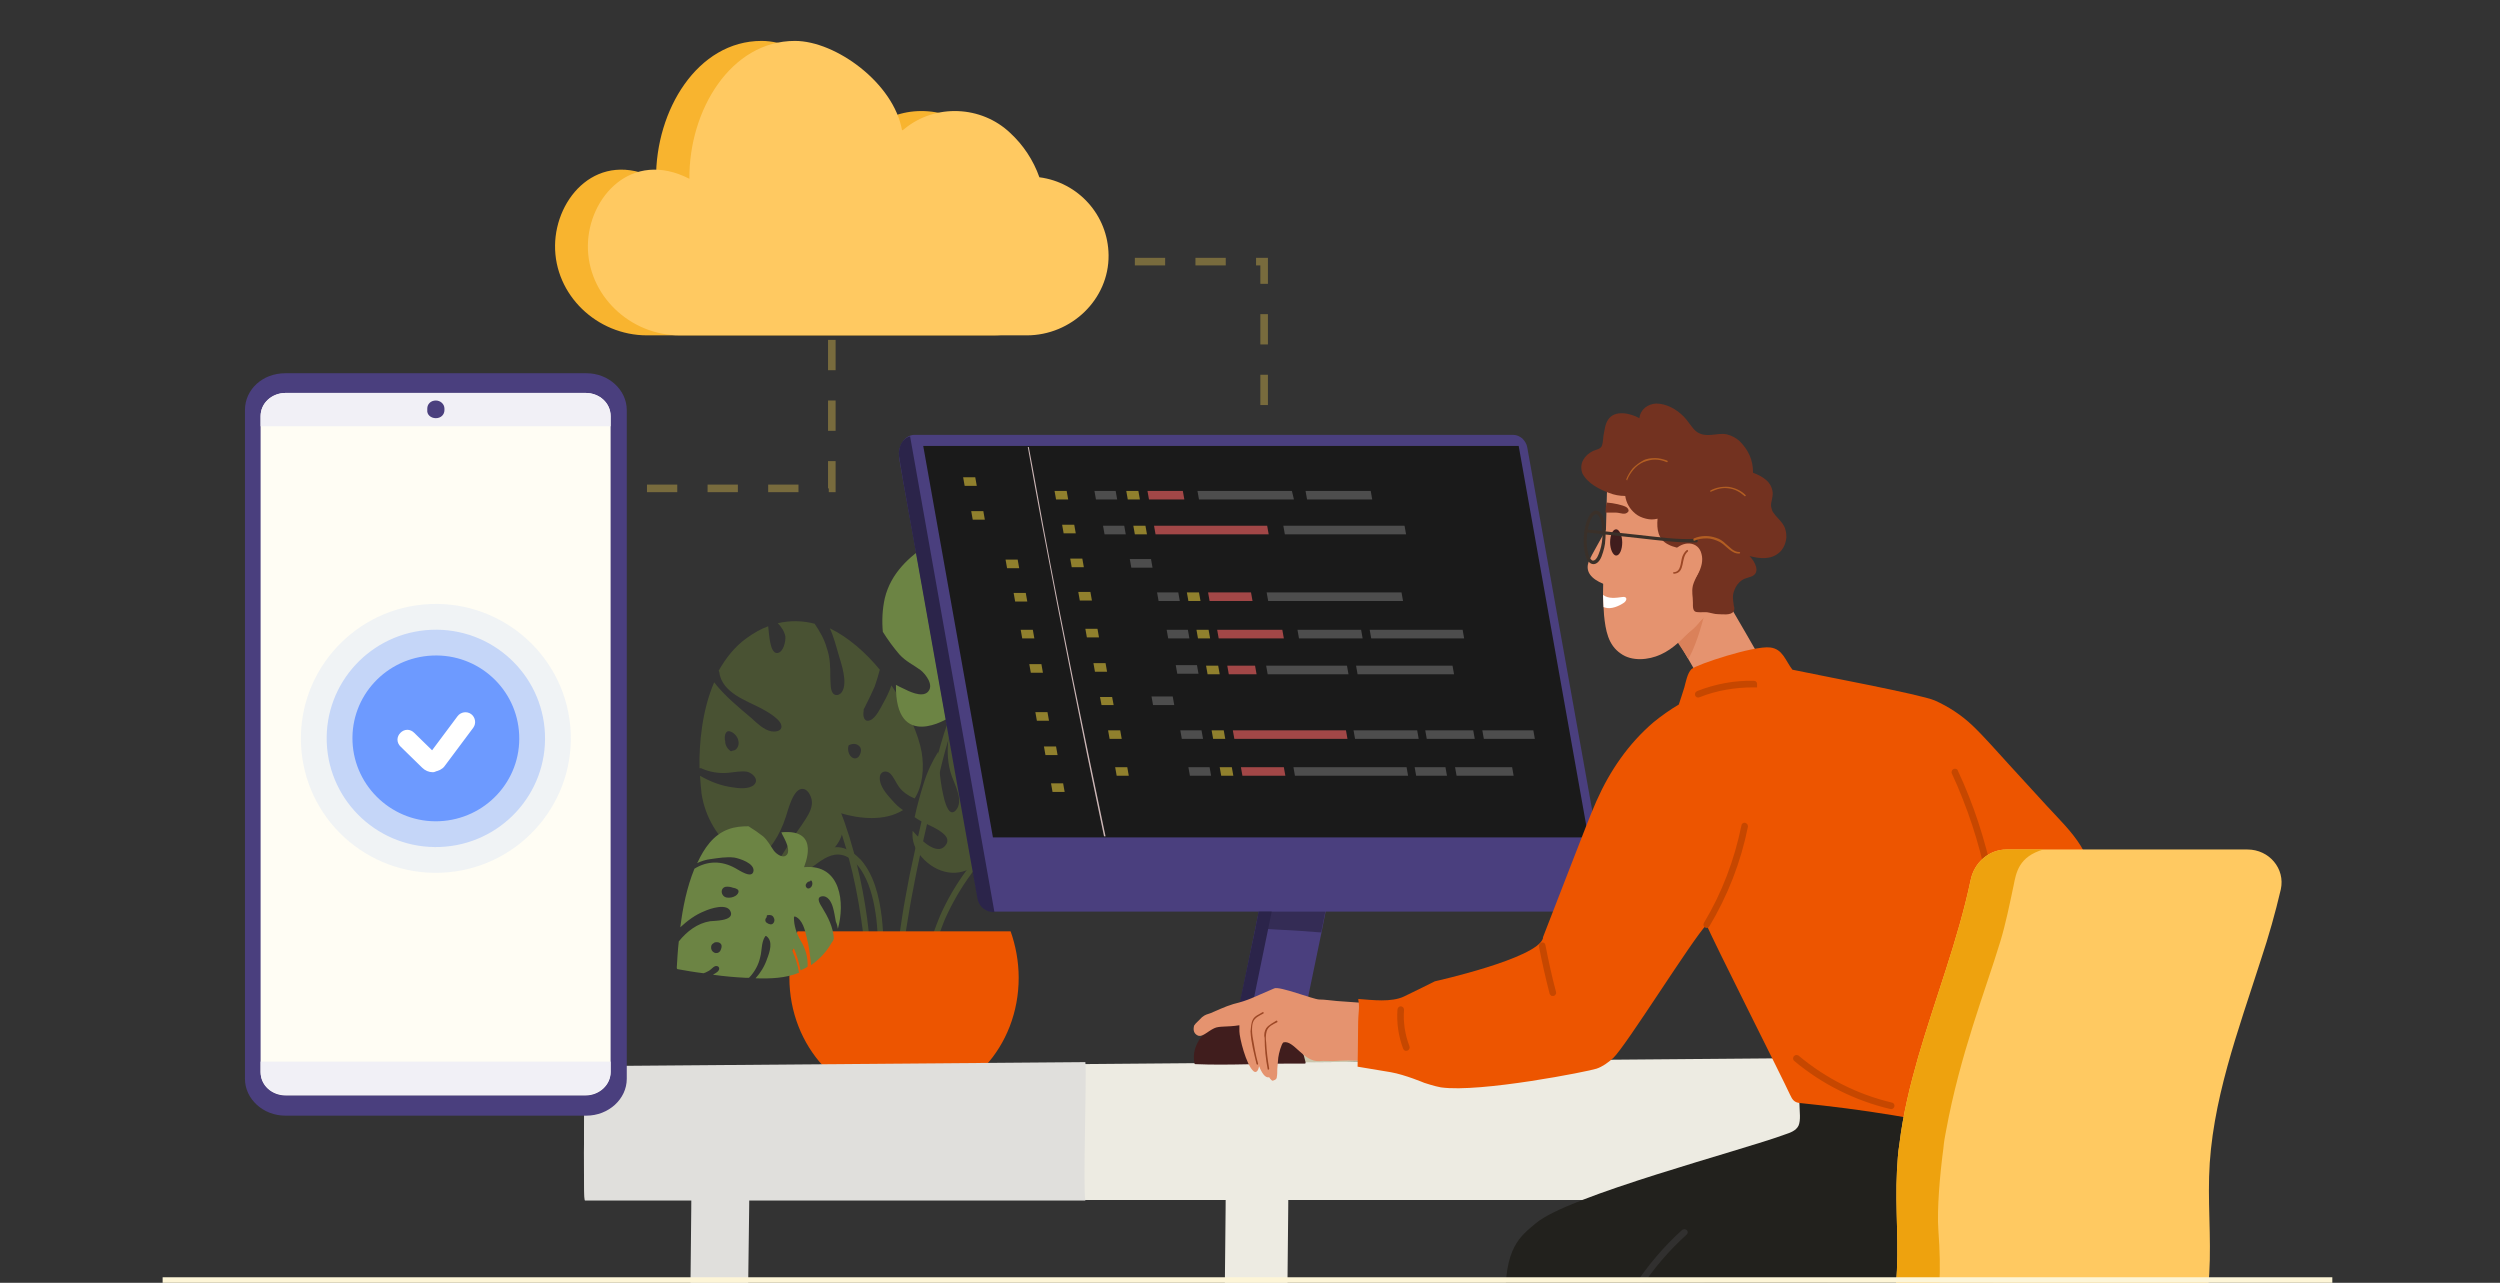 <?xml version="1.0" encoding="utf-8"?>
<!-- Generator: Adobe Illustrator 24.3.0, SVG Export Plug-In . SVG Version: 6.00 Build 0)  -->
<svg version="1.1" id="Layer_1" xmlns="http://www.w3.org/2000/svg" xmlns:xlink="http://www.w3.org/1999/xlink" x="0px" y="0px"
	 width="495px" height="254px" viewBox="0 0 495 254" style="enable-background:new 0 0 495 254;" xml:space="preserve">
<rect x="0" y="0" width="495" height="254" fill="#333333" stroke="none"/>
<style type="text/css">
	.st0{clip-path:url(#SVGID_2_);}
	.st1{fill:none;stroke:#786B3D;stroke-width:1.5;stroke-dasharray:6,6;}
	.st2{fill:#F8B42F;}
	.st3{fill:#E18930;}
	.st4{fill:#FFC961;}
	.st5{fill:#495233;}
	.st6{fill:#6C8444;}
	.st7{fill:#ED5500;}
	.st8{fill:#4A3F7E;}
	.st9{fill:#342C55;}
	.st10{fill:#1A1A1A;}
	.st11{fill:#CBC6AC;}
	.st12{fill:#2B244A;}
	.st13{fill:#4D4D4D;}
	.st14{fill:#90802D;}
	.st15{fill:#A24747;}
	.st16{fill:#CCB6B6;}
	.st17{fill:#E0DFDC;}
	.st18{fill:#EDEBE2;}
	.st19{fill:#401D1D;}
	.st20{fill:#161513;}
	.st21{fill:#22211D;}
	.st22{fill:#E5936F;}
	.st23{fill:#DA815A;}
	.st24{fill:#3A3029;}
	.st25{fill:#733220;}
	.st26{fill:#FFFFFF;}
	.st27{fill:#9C4725;}
	.st28{fill:#9C7968;stroke:#C64700;}
	.st29{fill:#7D443B;stroke:#31302F;}
	.st30{fill:#B35E22;}
	.st31{fill:#EEA20E;}
	.st32{fill:#FFFDF4;}
	.st33{fill:#F1F0F6;}
	.st34{fill:#6D9AFF;fill-opacity:0.1;}
	.st35{fill:#6D9AFF;fill-opacity:0.33;}
	.st36{fill:#6D9AFF;}
	.st37{fill:#005EB8;stroke:#FFFFFF;stroke-width:2;stroke-linejoin:round;}
	.st38{fill:#FDF5D7;}
</style>
<g>
	<g>
		<defs>
			<rect id="SVGID_1_" x="0.5" y="0" width="494.5" height="254"/>
		</defs>
		<clipPath id="SVGID_2_">
			<use xlink:href="#SVGID_1_"  style="overflow:visible;"/>
		</clipPath>
		<g class="st0">
			<path class="st1" d="M200.7,51.8h49.6v44.8 M164.7,67.3v29.4h-61.1"/>
			<path class="st2" d="M129.9,35.4c-0.1-13.6,8.2-27.3,20.9-27.3c8.1,0,19.6,8.4,21.2,17.7c0.1,0,0.3-0.1,0.5-0.3
				c6.1-5,15.2-4.6,20.9,0.8c2.6,2.4,4.6,5.4,5.8,8.8c7.7,1,13.6,7.5,13.7,15.4c0.1,8.8-7.4,15.9-16.2,15.9h-68.6
				c-9.9,0-18.3-8-18.2-17.8C110,39.1,118.4,29.5,129.9,35.4z"/>
			<path class="st3" d="M172.6,19h-5.7l-0.5,8.5h8.9L172.6,19z"/>
			<path class="st4" d="M136.5,35.4c-0.1-13.6,8.2-27.3,20.9-27.3c8.1,0,19.6,8.4,21.2,17.7c0.1,0,0.3-0.1,0.5-0.3
				c6.1-5,15.2-4.6,20.9,0.8c2.6,2.4,4.6,5.4,5.8,8.8c7.7,1,13.6,7.5,13.7,15.4c0.1,8.8-7.4,15.9-16.2,15.9h-68.7
				c-9.9,0-18.3-8-18.2-17.8C116.5,39.1,125,29.5,136.5,35.4z"/>
			<path class="st5" d="M170.1,149.7c-0.4,0.6-1.1,0.6-1.6,0.1s-0.7-1.4-0.5-2.1c0-0.1,0.1-0.2,0.2-0.2l0,0c0.6-0.3,1.4-0.3,1.9,0.2
				C170.7,148.2,170.5,149.1,170.1,149.7L170.1,149.7z M145.3,148.6c-0.1,0-0.1,0-0.2,0c-0.1,0.1-0.3,0.2-0.5,0.1
				c-0.1-0.1-0.1-0.1-0.2-0.2c-0.4-0.3-0.7-0.9-0.8-1.4c0-0.1,0-0.2,0-0.3c-0.1-0.3-0.1-0.6-0.1-0.8c0-0.6,0.3-1.4,1-1.2
				c0.8,0.2,1.6,1.1,1.7,1.9C146.4,147.5,146,148.4,145.3,148.6z M178.8,160.4c-0.8-0.5-1.6-1.3-2.2-2c-1-1.1-2.5-2.8-2.4-4.4
				c0-1.3,1.3-1.6,2.1-0.8c0.7,0.7,1.1,1.8,1.7,2.6c0.7,1,1.9,1.8,3.1,2.3c1.6-2.5,1.9-6,1.4-9.1c-0.6-3.5-2.8-8.6-6-13.3
				c-0.4,1.2-1,2.4-1.5,3.3c-0.6,1.1-1.6,3.2-2.7,3.6c-1.2,0.5-1.5-0.8-1.3-1.8c0-0.1,0-0.1,0-0.2l0,0c0-0.1,0-0.2,0.1-0.3
				c0-0.1,0.1-0.1,0.1-0.2c0.7-1.4,1.4-2.8,2-4.2c0.4-1.1,0.7-2.2,1-3.3c-2.8-3.4-6.2-6.4-9.9-8.2c0.8,1.7,1.3,3.7,1.8,5.4
				s1.8,5.4,0.6,7.2c-0.3,0.5-1,0.8-1.5,0.5c-0.9-0.5-0.7-2.4-0.8-3.3c0-2.1,0-3.9-0.7-5.9c-0.5-1.8-1.4-3.3-2.4-4.8
				c-2.3-0.6-4.8-0.7-7.3-0.1c0.7,0.7,1.3,1.6,1.5,2.6c0.1,1-0.4,3.2-1.6,3.3c-1.5,0.1-1.6-3.8-1.8-5.3c-1.4,0.5-2.8,1.3-4.2,2.3
				c-2.4,1.7-4.2,4-5.6,6.5c0,0,0,0.1,0.1,0.2c0.5,4.2,5.4,5.7,8.4,7.3c0.9,0.5,4.3,2.3,3.9,3.8c-0.2,0.8-1.5,0.8-2,0.7
				c-1.5-0.3-2.8-1.6-3.9-2.6c-2.6-2.2-5.3-4.4-7.4-7.1c-2.4,5.6-3,12.2-2.9,17c0.1,0,0.2,0,0.3,0c1.7,0.8,3.7,1.1,5.5,0.9
				c1.2-0.1,2.4-0.4,3.6-0.2c1,0.2,2.5,1.5,1.4,2.6c-1,0.9-3.1,0.7-4.2,0.5c-2.3-0.3-4.4-1.1-6.5-2.3c0.1,1.4,0.2,2.6,0.3,3.5
				c0.7,4.7,3.3,9,6.9,11.6c1.2,0.9,2.5,1.6,3.9,2.1c2.7-2.5,4.7-5.3,5.9-9.1c0.5-1.5,1.5-5.7,3.4-5.5c0.9,0.1,1.5,1.2,1.7,2.1
				c0.3,1.4-0.5,2.8-1.2,3.9c-1,1.6-2.2,3.1-3.2,4.8c-1,1.6-2,3.2-3.1,4.7c2.5,0.4,5.1,0.2,7.5-0.7c3.8-1.3,7.8-5.6,5.7-10
				C170.1,162.1,175.1,162.7,178.8,160.4z"/>
			<path class="st6" d="M202.8,130.4c-0.4,0.5-1.1,0.5-1.6,0.3c-0.7-0.3-1-1.1-0.9-1.9c0-0.3,0.3-0.4,0.5-0.3
				c0.4-0.6,1.1-0.7,1.6-0.2C203,128.8,203.3,129.7,202.8,130.4L202.8,130.4z M194.4,117.4c-0.1,0.8-0.5,2-1.2,2.4
				c-0.9,0.5-1.3-0.7-1.4-1.5c0-0.1,0-0.1,0-0.2c-0.4-0.8-0.6-1.7-0.5-2.5c0.1-1.2,1.3-1.6,2.2-1
				C194.4,115.2,194.5,116.4,194.4,117.4L194.4,117.4z M193.1,143.7c-0.5,0.4-1.1,0.5-1.5,0.1c-0.2-0.2-0.1-0.4,0.1-0.5
				c0-0.5,0.2-0.9,0.4-1.3c0.4-0.5,1.1-0.4,1.4,0.2C193.8,142.7,193.5,143.3,193.1,143.7L193.1,143.7z M206.9,110.8
				c0-0.1,0.1-0.2,0.1-0.2c0.1-0.6,0.5-1,1.1-1.1c1.5-0.3,2.5,1.7,1.3,2.8c-0.5,0.4-1.2,0.7-1.8,0.5
				C206.9,112.4,206.8,111.6,206.9,110.8L206.9,110.8z M211.1,136c2.1,0.8,4.2,1.4,6.4,1.7c1.2-4.6,1-9.5,0.6-14.2
				c-1.5,1.7-3.2,3.2-5.3,4.3c-1.8,0.9-4.8,2.4-6.3,0.4c-0.1-0.1-0.1-0.4,0-0.5c1.7-1.5,3.9-1.4,5.9-2.1s4.1-2.1,5.5-4
				c0-0.4-0.1-0.8-0.1-1.2c-0.4-3.5-1-7-1.6-10.4c0,0.1-0.1,0.1-0.1,0.2c-0.3,0.6-0.8,1.9-1.5,2s-0.9-0.8-0.8-1.3
				c0.2-0.9,1-1.6,1.3-2.4c0.2-0.5,0.4-1,0.5-1.5c-0.5-2.8-1.1-5.5-1.7-8.2c0-0.2-0.2-0.3-0.4-0.2c-2.5,0.4-5,0.8-7.5,1.2
				c-2.7,2.9-4.7,6.4-5,10.7c-0.1,1.2,0.6,7.6-2.1,6.8c-2.8-0.8-1.5-6.6-0.9-8.5c0.9-3,2.3-5.7,4-8.2c-5.7,1.2-11.3,3-16.4,6
				c-1.9,4.4-1.7,9,0.8,13.3c0.5,0.9,3.7,5.3,1.2,5.8c-2.1,0.4-3.8-4.2-4.2-5.9c-0.5-2.6-0.2-5.2-0.1-7.8c0.1-1.6,0.3-3,0.8-4.4
				c-0.1,0-0.1,0.1-0.2,0.1c-3.9,2.5-7.5,5.8-8.7,10.7c-0.5,2.2-0.6,4.5-0.4,6.7c1,1.6,2.1,3.1,3.3,4.5c1.3,1.4,2.7,2,4.2,3.1
				c1,0.8,2.8,3.1,1.3,4.4c-1.2,1-3.6-0.2-4.8-0.8c-0.5-0.2-1-0.5-1.4-0.7c-0.2,13.4,10.5,6.5,10.5,6.5
				c-0.1,12.3,11.4,12.4,18.4,9.5c-0.7-0.1-1.4-0.3-2.1-0.4c-1.4-0.3-2.8-0.3-4.2-0.6c-1.5-0.3-3.6-1.4-3.3-3.5
				c0.3-1.8,2.4-0.4,3.2,0.1c2.7,1.7,6,3.2,9.1,3c0.3-0.2,0.7-0.5,1-0.7c2.4-1.9,4.5-4.4,5.9-7.2c-2.7-0.1-5.4-0.3-8.1-0.8
				c-1.9-0.4-5-0.9-6-3.2c-0.1-0.3,0-0.5,0.3-0.5c2.3-0.2,4.6,0.5,6.6,1.7c2.5,1.4,5,2,7.7,1.7c0.3-0.7,0.6-1.4,0.8-2.2v-0.1
				c-2.2-0.3-4.3-0.9-6.4-1.7C210.6,136.5,210.7,135.8,211.1,136"/>
			<path class="st5" d="M201.6,169.1c-0.4,0.8-1.4,1.1-1.9,0.4c-0.4-0.5-0.4-1.3-0.2-1.9c-0.1-0.1-0.2-0.4,0-0.5
				C200.6,166,202.4,167.6,201.6,169.1L201.6,169.1z M202.9,152.6c-0.4-0.8-0.1-1.8,0.5-2.3c0.1-0.1,0.1-0.1,0.2-0.1
				c0.6-0.4,1.3-0.4,1.6,0.4c0.4,0.8,0.1,1.9-0.6,2.5C204,153.5,203.2,153.3,202.9,152.6L202.9,152.6z M194.5,161.4
				c-0.7,0-1-0.9-1.1-1.6c-0.1-0.6,0-1.3,0.3-1.9c0-0.1,0-0.1,0-0.2c0.1-0.5,0.4-1,0.8-1.1c0.3-0.1,0.7,0.1,0.9,0.3
				c0.5,0.6,0.7,1.6,0.6,2.5C195.9,160.2,195.3,161.4,194.5,161.4L194.5,161.4z M221.3,159.6c-0.8-0.1-1.5-0.1-2.3-0.2
				c-1.5-0.1-3.7,0.1-4.9-1c-0.1-0.1-0.2-0.4,0-0.6c2.4-2.2,5,0.2,7.5,0.3c0.3-2.1,0.3-4.4,0.1-6.2c-0.1-1.6-0.4-3.1-0.9-4.5
				c-1.4,2.1-2.6,4.3-4.5,5.9c-0.7,0.6-2.6,2.6-3.6,1.8c-1.1-0.9,0.8-2.2,1.4-2.6c2.3-1.7,4.6-3.4,6.4-5.8c-0.9-2-2.3-3.7-4.2-4.7
				c-1.4-0.7-2.9-1.2-4.4-1.6c0.3,2.6,0,6.4-2.2,7.1c-1.5,0.5-2.5-1.5-2.6-3.1c-0.1-1.8,0.9-3.4,2.2-4.5c-2.3-0.3-4.7-0.3-7-0.1
				c-0.4,0-0.8,0.1-1.2,0.1v0.1c-1.1,2.3-2.4,5-2.6,7.7c-0.1,1,0.3,2.3-0.2,3.2c-0.8,1.5-2.2,0.3-2.4-0.9c-0.4-2.2,0.5-4.9,1.2-6.9
				c0.3-0.9,0.6-1.8,0.9-2.7c-2.8,0.6-5.6,1.7-8,3.6c-0.8,0.6-1.5,1.3-2.2,2.1c-0.3,2.6-0.2,5.3,0.7,7.7c0.6,1.7,2.4,4.9,0.7,6.7
				c-1.2,1.2-1.9-1.1-2.2-2.1c-0.8-3.1-1.1-6.4-1.2-9.6c-1.2,1.9-2.2,4-2.9,6.3c-0.7,2.2-1.3,4.4-1.8,6.7c1.5,1.1,3.2,1.6,4.8,2.6
				c0.7,0.5,2.2,1.4,1.5,2.7c-1.5,2.6-4.8-0.4-6.7-2.6c-0.2,2.1,0.5,3.7,1.8,5.2c2.9,3.3,7.4,4.3,10.9,1.4c-0.1,3.8,2.5,6.9,5.9,6.4
				c1.2-0.2,2.2-0.9,3.1-1.8c-0.8,0.1-1.6,0.1-2.4,0.1c-1,0-2.7-0.1-3.2-1.5c-0.4-1.3,0.7-1.3,1.4-1c0.9,0.4,1.5,0.9,2.6,1
				c1.2,0,2.3-0.4,3.5-0.9c1.3-1.7,2.5-3.1,4.3-4.2c0.7-0.4,1.4-0.7,2.1-1c-1.4-0.1-3.5-0.4-4-1.8c-0.8-2.4,2.5-2.5,3.6-2.3
				c1.5,0.3,2.9,0.8,4.4,0.9c1.3,0.1,2.5-0.1,3.8-0.4c0.3-0.2,0.5-0.4,0.7-0.6C220.2,162.9,220.9,161.3,221.3,159.6"/>
			<path class="st5" d="M184.1,187c0.4,0,0.8,0,1.2-0.1c0.4-1.3,0.9-2.6,1.4-3.9c0.1-0.3,0.3-0.7,0.4-1c2.9-6.5,7.1-12.2,12.4-16.7
				c0.6-0.5-0.2-1.4-0.8-0.9c-5.3,4.6-9.7,10.4-12.6,17c-0.1,0.2-0.1,0.3-0.2,0.5C185.2,183.6,184.6,185.3,184.1,187z"/>
			<path class="st5" d="M177.8,187.1c0.4,0,0.8,0,1.2,0c0.2-1.8,0.5-3.6,0.8-5.4c0.5-3.1,1.1-6.2,1.7-9.2c1.3-6.5,2.9-12.9,4.5-19.3
				c1.5-6.3,3.2-12.5,6.7-17.8c0.5-0.7-0.6-1.3-1-0.6c-3.4,5.1-5.1,11-6.6,17c-1.8,7.1-3.5,14.3-5,21.5c-0.5,2.8-1.1,5.6-1.5,8.4
				C178.3,183.5,178.1,185.3,177.8,187.1"/>
			<path class="st5" d="M163.8,157.7c1.5,3.4,2.8,7,3.8,10.5c0.2,0.5,0.3,1,0.4,1.5l0,0c1.1,4,1.9,8.1,2.5,12.2
				c0.2,1.6,0.5,3.2,0.6,4.9c0.4,0,0.8,0,1.2,0.1c-0.2-1.7-0.4-3.3-0.6-5c-0.5-3.7-1.2-7.4-2.1-11c-0.2-0.7-0.3-1.3-0.5-2
				c-1.1-4.1-2.5-8.1-4.2-12C164.5,156.3,163.5,157,163.8,157.7"/>
			<path class="st5" d="M152.9,177.4c3-2.2,6.1-4.4,9.1-6.6c1.7-1.2,3.4-2.1,5.4-1.3c0.2,0.1,0.4,0.2,0.6,0.3
				c0.6,0.3,1.1,0.7,1.5,1.2c0.6,0.6,1.1,1.4,1.5,2.1c1.4,2.5,2.1,5.6,2.5,8.7c0.2,1.7,0.3,3.5,0.4,5.2c0.4,0,0.8,0,1.1,0
				c-0.1-1.7-0.2-3.5-0.4-5.3c-0.5-4.3-1.6-8.5-4.1-11.4c-0.5-0.5-1-1-1.6-1.4c-0.5-0.3-0.9-0.6-1.4-0.8c-1.2-0.5-2.6-0.5-3.9,0.1
				c-1.8,0.8-3.4,2.2-5,3.4c-2.1,1.5-4.3,3.1-6.4,4.6C151.8,176.8,152.3,177.8,152.9,177.4"/>
			<path class="st7" d="M200.1,184.4c1,2.8,1.6,6,1.6,9.2c0,13.7-10.1,24.7-22.7,24.7c-12.5,0-22.7-11.1-22.7-24.7
				c0-3.3,0.6-6.4,1.6-9.2H200.1z"/>
			<path class="st6" d="M153.1,182.8c0.3-0.3,0.3-0.8,0.1-1.1c-0.2-0.5-0.7-0.6-1.2-0.5c-0.2,0-0.2,0.2-0.2,0.4
				c-0.3,0.3-0.4,0.8,0,1.1C152.2,183,152.8,183.2,153.1,182.8L153.1,182.8z M144.8,177.7c0.5-0.1,1.2-0.4,1.4-1s-0.5-0.8-0.9-0.9
				h-0.1c-0.5-0.2-1.1-0.3-1.6-0.2c-0.7,0.2-0.9,1-0.5,1.6C143.5,177.8,144.2,177.8,144.8,177.7L144.8,177.7z M160.7,175.5
				c0.2-0.3,0.2-0.8,0-1.1c-0.1-0.1-0.3-0.1-0.3,0.1c-0.3,0-0.6,0.2-0.7,0.4c-0.3,0.3-0.2,0.8,0.2,1
				C160.2,176,160.5,175.8,160.7,175.5L160.7,175.5z M141.5,186.6c-0.1,0-0.1,0.1-0.1,0.1c-0.3,0.1-0.6,0.4-0.6,0.8
				c-0.1,1,1.1,1.7,1.8,0.8c0.2-0.4,0.4-0.9,0.2-1.3C142.5,186.5,141.9,186.5,141.5,186.6z M156.9,188.3c0.6,1.4,1.1,2.8,1.3,4.3
				c-2.7,1.1-5.7,1.2-8.6,1.1c1-1.1,1.8-2.4,2.3-3.9c0.5-1.3,1.2-3.4-0.1-4.4c-0.1-0.1-0.2-0.1-0.3,0c-0.8,1.2-0.6,2.8-1,4.2
				c-0.3,1.4-1.1,2.9-2.2,4c-0.2,0-0.5,0-0.7,0c-2.1-0.1-4.3-0.3-6.4-0.6l0.1-0.1c0.4-0.2,1.1-0.6,1.1-1.1s-0.5-0.6-0.8-0.5
				c-0.5,0.2-0.9,0.8-1.4,1c-0.3,0.2-0.6,0.3-0.9,0.4c-1.7-0.2-3.4-0.5-5.1-0.8c-0.1,0-0.2-0.1-0.2-0.3c0.1-1.7,0.2-3.5,0.4-5.2
				c1.6-2,3.7-3.6,6.2-4c0.7-0.1,4.7,0,4.1-1.8c-0.6-1.9-4.1-0.7-5.2-0.2c-1.8,0.7-3.4,1.9-4.8,3.2c0.5-4,1.3-7.9,2.8-11.6
				c2.6-1.6,5.4-1.6,8.1-0.1c0.6,0.3,3.4,2.3,3.6,0.5c0.1-1.5-2.7-2.4-3.8-2.6c-1.6-0.2-3.2,0.1-4.7,0.3c-0.9,0.1-1.8,0.4-2.7,0.8
				c0,0,0-0.1,0.1-0.1c1.3-2.8,3.1-5.5,6.1-6.6c1.3-0.5,2.7-0.6,4-0.6c1,0.6,2,1.3,2.9,2c0.9,0.8,1.4,1.8,2.1,2.8
				c0.5,0.7,2,1.8,2.7,0.7c0.5-0.9-0.3-2.5-0.7-3.3c-0.2-0.3-0.3-0.6-0.5-1c8.1-0.8,4.4,6.9,4.5,6.9c7.4-0.7,8.1,7.2,6.7,12.2
				c-0.1-0.5-0.2-1-0.4-1.4c-0.2-1-0.3-1.9-0.6-2.9s-1-2.4-2.3-2.1c-1.1,0.3-0.1,1.7,0.2,2.2c1.1,1.8,2.2,3.9,2.3,6.2
				c-0.1,0.2-0.2,0.5-0.4,0.7c-1,1.8-2.4,3.3-4.1,4.5c-0.2-1.9-0.4-3.7-0.9-5.6c-0.3-1.3-0.8-3.4-2.2-4c-0.2-0.1-0.3,0-0.3,0.2
				c0,1.6,0.5,3.1,1.3,4.5c1,1.6,1.5,3.4,1.4,5.2c-0.4,0.3-0.9,0.5-1.3,0.7h-0.1c-0.3-1.5-0.7-2.9-1.3-4.3
				C157.2,187.9,156.8,188,156.9,188.3"/>
			<path class="st8" d="M243.9,206.7c1.5,0,6-0.1,9.4-0.1c1.7,0,3.1,0,3.8,0c1.5-7.3,3-14.5,4.5-21.7c0.4-2,0.8-4,1.2-6
				c0.5-2.4,1-4.8,1.5-7.2c0.1-0.4,0.2-0.8,0.2-1.2c-1,0-2.1,0-3.1-0.1c-1.1-0.1-8.8-0.2-10-0.5c0,0.2-0.1,0.3-0.1,0.5
				c-0.6,2.9-1.2,5.9-1.8,8.8c-0.3,1.6-0.7,3.3-1,4.9C247,191.5,245.4,199.1,243.9,206.7z"/>
			<path class="st9" d="M249.6,178.9c4.1-0.2,8.3-0.3,12.4-0.3h0.8c-0.4,2-0.8,4-1.2,6h-0.4c-2.5-0.2-5.1-0.4-7.6-0.5
				c-1.7-0.1-3.3-0.2-5-0.3C248.9,182.2,249.3,180.6,249.6,178.9z"/>
			<path class="st8" d="M178,90.3c0,0.1,0,0.1,0,0.2l0.8,4.6l3.5,19.3l11.3,63.2c0.1,0.8,0.5,1.6,1.1,2.1s1.3,0.8,2.1,0.8h118.6
				c0.4,0,0.8-0.1,1.2-0.3c0.4-0.2,0.7-0.5,1-0.8s0.4-0.8,0.6-1.2c0.1-0.4,0.1-0.9,0-1.3l-15.8-88.3c-0.1-0.7-0.5-1.3-1-1.8
				c-0.5-0.4-1.1-0.7-1.8-0.7H181.3c-0.3,0-0.6,0-0.9,0.1c-0.8,0.2-1.4,0.8-1.8,1.5C178.1,88.6,177.9,89.4,178,90.3z"/>
			<path class="st10" d="M182.8,88.3l13.8,77.5h117.9l-13.8-77.5H182.8z"/>
			<path class="st11" d="M243.5,210.8l26.4-0.6v-5l-25.9,0.6L243.5,210.8z"/>
			<path class="st12" d="M244,205.9c0.9,0,1.8-0.1,2.6-0.1l5.2-25.3h-2.6C249.1,181.7,244.7,201.7,244,205.9z"/>
			<path class="st13" d="M220.9,97.2l-4.2,0l0.3,1.7l4.2,0L220.9,97.2z"/>
			<path class="st14" d="M225.4,97.2l-2.4,0l0.3,1.7l2.4,0L225.4,97.2z"/>
			<path class="st15" d="M234.2,97.2l-7,0l0.3,1.7l7,0L234.2,97.2z"/>
			<path class="st13" d="M255.8,97.2l-18.7,0l0.3,1.7l18.8,0L255.8,97.2z"/>
			<path class="st13" d="M271.4,97.2l-12.9,0l0.3,1.7l12.9,0L271.4,97.2z"/>
			<path class="st14" d="M237.4,117.3l-2.4,0l0.3,1.7l2.4,0L237.4,117.3z"/>
			<path class="st15" d="M247.7,117.3l-8.5,0l0.3,1.7l8.5,0L247.7,117.3z"/>
			<path class="st13" d="M277.5,117.3l-26.7,0l0.3,1.7l26.7,0L277.5,117.3z"/>
			<path class="st13" d="M233.3,117.3l-4.2,0l0.3,1.7l4.2,0L233.3,117.3z"/>
			<path class="st14" d="M239.3,124.7l-2.4,0l0.3,1.7l2.4,0L239.3,124.7z"/>
			<path class="st15" d="M253.9,124.7l-12.9,0l0.3,1.7l12.9,0L253.9,124.7z"/>
			<path class="st13" d="M269.5,124.7l-12.6,0l0.3,1.7l12.6,0L269.5,124.7z"/>
			<path class="st13" d="M289.6,124.7l-18.4,0l0.3,1.7l18.4,0L289.6,124.7z"/>
			<path class="st13" d="M235.2,124.7l-4.2,0l0.3,1.7l4.2,0L235.2,124.7z"/>
			<path class="st14" d="M242.3,144.6l-2.4,0l0.3,1.7l2.4,0L242.3,144.6z"/>
			<path class="st15" d="M266.5,144.6l-22.4,0l0.3,1.7l22.4,0L266.5,144.6z"/>
			<path class="st13" d="M280.6,144.6l-12.6,0l0.3,1.7l12.6,0L280.6,144.6z"/>
			<path class="st13" d="M291.7,144.6l-9.5,0l0.3,1.7l9.5,0L291.7,144.6z"/>
			<path class="st13" d="M303.6,144.6l-10.1,0l0.3,1.7l10.1,0L303.6,144.6z"/>
			<path class="st13" d="M237.9,144.6l-4.2,0l0.3,1.7l4.2,0L237.9,144.6z"/>
			<path class="st14" d="M243.9,151.9l-2.4,0l0.3,1.7l2.4,0L243.9,151.9z"/>
			<path class="st15" d="M254.2,151.9l-8.5,0l0.3,1.7l8.5,0L254.2,151.9z"/>
			<path class="st13" d="M278.5,151.9l-22.4,0l0.3,1.7l22.4,0L278.5,151.9z"/>
			<path class="st13" d="M286.2,151.9l-6.1,0l0.3,1.7l6.1,0L286.2,151.9z"/>
			<path class="st13" d="M299.4,151.9l-11.3,0l0.3,1.7l11.3,0L299.4,151.9z"/>
			<path class="st13" d="M239.5,151.9l-4.2,0l0.3,1.7l4.2,0L239.5,151.9z"/>
			<path class="st14" d="M226.8,104.1l-2.4,0l0.3,1.7l2.4,0L226.8,104.1z"/>
			<path class="st15" d="M250.9,104.1l-22.4,0l0.3,1.7l22.4,0L250.9,104.1z"/>
			<path class="st13" d="M278.1,104.1l-24,0l0.3,1.7l24,0L278.1,104.1z"/>
			<path class="st13" d="M222.6,104.1l-4.2,0l0.3,1.7l4.2,0L222.6,104.1z"/>
			<path class="st14" d="M241.2,131.8l-2.4,0l0.3,1.7l2.4,0L241.2,131.8z"/>
			<path class="st15" d="M248.5,131.8l-5.5,0l0.3,1.7l5.5,0L248.5,131.8z"/>
			<path class="st13" d="M287.6,131.8l-19.1,0l0.3,1.7l19.1,0L287.6,131.8z"/>
			<path class="st13" d="M266.7,131.8l-16,0l0.3,1.7l16,0L266.7,131.8z"/>
			<path class="st13" d="M227.9,110.7l-4.2,0l0.3,1.7l4.2,0L227.9,110.7z"/>
			<path class="st13" d="M237,131.7l-4.2,0l0.3,1.7l4.2,0L237,131.7z"/>
			<path class="st13" d="M232.2,137.9l-4.2,0l0.3,1.7l4.2,0L232.2,137.9z"/>
			<path class="st12" d="M178,90.3l0.8,4.8l14.7,82.6c0.1,0.8,0.5,1.6,1.1,2.1s1.3,0.8,2.1,0.8h0.2l-16.7-94.2
				c-0.8,0.2-1.4,0.8-1.8,1.5C178.1,88.6,177.9,89.4,178,90.3L178,90.3z"/>
			<path class="st14" d="M211.2,97.2l0.3,1.7l-2.4,0l-0.3-1.7L211.2,97.2z"/>
			<path class="st14" d="M210.3,103.9l2.4,0l0.3,1.7l-2.4,0L210.3,103.9z"/>
			<path class="st14" d="M211.9,110.6l2.4,0l0.3,1.7l-2.4,0L211.9,110.6z"/>
			<path class="st14" d="M213.5,117.2l2.4,0l0.3,1.7l-2.4,0L213.5,117.2z"/>
			<path class="st14" d="M214.9,124.5l2.4,0l0.3,1.7l-2.4,0L214.9,124.5z"/>
			<path class="st14" d="M216.5,131.3l2.4,0l0.3,1.7l-2.4,0L216.5,131.3z"/>
			<path class="st14" d="M217.8,138l2.4,0l0.3,1.6l-2.4,0L217.8,138z"/>
			<path class="st14" d="M219.4,144.6l2.4,0l0.3,1.7l-2.4,0L219.4,144.6z"/>
			<path class="st14" d="M220.8,151.9l2.4,0l0.3,1.7l-2.4,0L220.8,151.9z"/>
			<path class="st14" d="M193.1,94.5l0.3,1.7l-2.4,0l-0.3-1.7L193.1,94.5z"/>
			<path class="st14" d="M192.3,101.2l2.4,0l0.3,1.7l-2.4,0L192.3,101.2z"/>
			<path class="st14" d="M199.1,110.8l2.4,0l0.3,1.7l-2.4,0L199.1,110.8z"/>
			<path class="st14" d="M200.7,117.4l2.4,0l0.3,1.7l-2.4,0L200.7,117.4z"/>
			<path class="st14" d="M202.1,124.7l2.4,0l0.3,1.7l-2.4,0L202.1,124.7z"/>
			<path class="st14" d="M203.8,131.5l2.4,0l0.3,1.7l-2.4,0L203.8,131.5z"/>
			<path class="st14" d="M205,141l2.4,0l0.3,1.7l-2.4,0L205,141z"/>
			<path class="st14" d="M206.7,147.8l2.4,0l0.3,1.7l-2.4,0L206.7,147.8z"/>
			<path class="st14" d="M208.1,155.1l2.4,0l0.3,1.7l-2.4,0L208.1,155.1z"/>
			<path class="st16" d="M203.5,88.5c3.6,20.2,7.6,40.4,11.7,60.7c1.1,5.5,2.3,11,3.4,16.4l0.3,0c-4.3-20.5-8.5-40.9-12.3-61.3
				c-1-5.3-1.9-10.6-2.9-15.8L203.5,88.5z"/>
			<path class="st17" d="M136.6,212.6l0.1,3.5c0,1.3,0.1,2.7,0.1,4.3c0.4,14.5-0.4,38,0,50.2h11.4c-0.4-12.3,0.5-37,0.1-49
				c0-1-0.1-2-0.1-2.8c0-0.6,0-1.2-0.1-1.8l-0.1-3.6C146,212.9,138.8,213,136.6,212.6z"/>
			<path class="st18" d="M242.4,212.6l0.1,3.5c0,1.3,0.1,2.7,0.1,4.3c0.4,14.5-0.4,38.5,0,50.7H255c-0.4-12.3,0.4-37.5,0-49.5
				c0-1-0.1-2-0.1-2.8c0-0.6,0-1.2-0.1-1.8l-0.1-3.6C252.6,212.9,244.6,213,242.4,212.6z"/>
			<path class="st18" d="M369.5,209.4c0.3,2.7,2.7,25.6,3.2,28.2H115.8c-0.4-2.7,0-26.1,0-26.1L369.5,209.4z"/>
			<path class="st17" d="M214.9,210.3c0.3,2.7-0.5,24.7,0,27.4h-99.1c-0.4-2.7,0-26.6,0-26.6L214.9,210.3z"/>
			<path class="st19" d="M240.7,202.9c1.2-0.7,12,0.2,12.1,0.3c3.1,0.8,5,3.8,5.7,7.1v0.1v0.1c0,0,0,0-0.1,0.1c0,0,0,0-0.1,0
				c-7.4-0.1-15,0.4-21.6,0.1h-0.1c0,0,0-0.1-0.1-0.1C235.8,207.1,238.2,204.3,240.7,202.9z"/>
			<path class="st20" d="M336.5,254.8c0.4-0.9,1.5-1,2.3-1.3c1.2-0.4,2.4-0.8,3.6-1.1c1.8-0.4,3.7-0.8,5.5-0.9
				c0.6-0.1,1.1-0.1,1.7-0.1c2.8-0.2,5.6-0.1,8.4,0.3c1.8,0.3,4.2,1.1,4.1,3.6v0.1c0,0,0,0-0.1,0.1h-0.1c0,0-0.1,0-0.1-0.1
				c0.1,1.1,0.2,2.2,0.4,3.3c0.1,0.8,0.2,1.5,0.3,2.3c0.6,4.4,1.2,8.9,1.9,13.3l-25.5-0.3c-0.2-1.1-0.3-2.1-0.5-3.2
				c-0.4-2.6-0.8-5.2-1.1-7.8c0-0.3-0.1-0.6-0.1-0.8c-0.2-1.4-0.4-2.9-0.6-4.3C336.5,256.9,336.1,255.6,336.5,254.8z"/>
			<path class="st21" d="M298.1,257.9c0.1,4.7,1,11.2,1.8,15.5l5.5,0.1l0,0c1.3,0,2.6,0,3.9,0l0,0l27.5,0.3
				c-0.7-3.1-2.3-7.9-1.7-10.4c0.4,0,0.7,0,1,0c1.3,0,3.4-0.2,6-0.6c4.2-0.6,4.8-1.4,10.1-2.4c3.6-0.6,8.9,2.1,11.9,1.5
				c1.9-0.4,3.6-0.7,5-1c0.9-0.2,1.6-0.3,2.2-0.5c0.7-0.2,1.4-0.3,2-0.4c3.4-0.6,7-0.9,10.4-1.5c0.9-0.2,1.9-0.3,2.8-0.6
				c2.8-0.7,5.5-1.8,7.9-3.8c0.3-0.3,0.7-0.5,1-0.8c3-2.8,2.7-10,3.1-14.3c0.1-2.6,0.2-5.2,0-7.8c-0.1-2.7-0.2-5.4-0.3-8.1l0,0h0.1
				l0.1-0.1v-0.1l-0.1-0.1c-3.4-1.1-6.9-2.2-10.4-3.2l-2.4-0.7c-5.9-1.7-11.8-3.3-17.7-4.8c-2.3-0.6-4.6-1.1-6.9-1.6
				c-1.2-0.3-3.4-1.2-4.4,0.2c-0.5,0.7-0.3,1.7-0.3,2.5c0,1.2,0,2.4,0.1,3.6c0,1.2,0.3,3-0.2,4.1c-0.5,1-1.7,1.4-2.6,1.7
				c-8.6,3.2-42.9,12.1-49.4,17.6C301,244.8,297.8,247,298.1,257.9z"/>
			<path class="st22" d="M237.1,205c0.9,0.5,2-0.8,3.3-1.4c1-0.5,2.5-0.2,5-0.6c0,0.4,0,0.8,0,1.2c0,1.2,1.3,6.6,2.8,7.9
				c0.6,0.5,1-0.3,1.1-1c0.5,1.3,1.2,2.4,2,2.2c0.1,0.1,0.1,0.2,0.2,0.3c0.1,0.1,0.2,0.2,0.3,0.3s0.3,0.1,0.4,0
				c0.1,0,0.3-0.1,0.4-0.2c0.1-0.1,0.2-0.2,0.2-0.4c0.1-0.5,0.1-1,0.1-1.6c0.1-0.8,0.1-1.6,0.2-2.3c0.1-0.8,0.6-2.7,1-3
				c2-0.6,4,3.9,7.1,3.7c0.8-0.1,2.6,0,2.6,0s3.1-0.2,4.4-0.1c1.2,0.1,2.5-0.1,4.2,0c0.1,0,0.9-0.4,0.9-0.5c-0.2-1.7-0.4-9-1-10.6
				c0,0,0,0,0-0.1v-0.1v-0.1c0,0,0,0-0.1,0l0,0h-0.1h-0.6c-0.9,0-1.7-0.1-2.6-0.1c-1.4-0.1-2.8-0.2-4.2-0.3
				c-1.2-0.1-2.4-0.3-3.5-0.3s-7.9-2.7-8.9-2.2c-4.5,1.9-4.9,2.3-8.1,3.1c-1.7,0.5-3.5,1.4-4.5,1.8c-0.6,0.2-1.1,0.3-1.7,0.8
				c-0.3,0.3-0.5,0.5-0.8,0.8c-0.2,0.2-0.3,0.3-0.5,0.5c-0.1,0.2-0.3,0.3-0.3,0.5C236.2,204.1,236.5,204.7,237.1,205z"/>
			<path class="st22" d="M340.2,140.8c3.5-2.3,7.3-4,11.3-5.3c-3.9-6.8-7.8-13.6-11.8-20.4c-3.7,1.8-7.5,3.6-10.7,6.3
				C332.8,127.9,336.5,134.3,340.2,140.8z"/>
			<path class="st23" d="M337.5,121.6c-1.5,3.3-6,5.5-5.5,5.3c0.8,1.3,1.5,2.2,2.3,3.6C335.2,128.8,336.2,126.6,337.5,121.6z"/>
			<path class="st22" d="M314.5,111.4c0.4-1.3,3.6-6.5,4.2-7.9c0,0,0-0.1,0.1-0.1h0.1c0,0,0.1,0,0.1,0.1v0.1c0,0,0,0,0.1,0
				c0,0,0-0.1,0.1-0.1h0.1c0,0,0.1,0,0.1,0.1v0.1c0.2,4-0.4,8-1.1,12v0.1c0,0,0,0-0.1,0c0,0,0,0-0.1,0c0,0,0,0-0.1,0
				C316.3,115.2,313.7,113.9,314.5,111.4z"/>
			<path class="st24" d="M315.5,111.7c0.6,0,1.2-0.5,1.6-1.5c0.9-2.3,1.1-4.8,0.5-7.3c-0.3-1.1-0.8-1.7-1.5-1.8
				c-1.2-0.1-2.3,2.1-2.5,5.1c-0.1,1.2,0,2.5,0.3,3.7C314.2,111,314.8,111.7,315.5,111.7L315.5,111.7z M316,101.8L316,101.8
				c0.4,0,0.7,0.5,1,1.3c0.5,2.2,0.4,4.6-0.5,6.7c-0.3,0.8-0.7,1.2-1.1,1.2c-0.3,0-0.7-0.5-0.9-1.3c-0.3-1.1-0.4-2.3-0.3-3.4l0,0
				C314.4,103.6,315.3,101.8,316,101.8L316,101.8z"/>
			<path class="st22" d="M317.5,120.2c0-0.7-0.1-1.7-0.1-2.4c0-0.2,0-0.4,0-0.5c0-2.6,0.2-5.2,0.4-7.7c0.2-2.1,0.3-13,0.5-14.2v-0.1
				h0.1v-0.1h0.1c5.9,0.2,12.7,2.7,17.7,6.1c1.3,0.8,2.5,1.8,3.6,2.8c1,0.9,2,2,2.4,3.4c0.4,1.6,0.5,3.5,0.4,5.2
				c0,1.5-0.3,3-0.7,4.3c-0.6,1.5-1.5,2.9-2.8,3.8c-1.2,0.9-3.8,3.5-3.8,3.4c-1.9,2.1-4,4.3-6.5,5.4c-2.4,1.1-5.7,1.4-7.9-0.2
				c-2.5-1.7-3-4.6-3.3-7.6C317.6,121.2,317.5,120.7,317.5,120.2z"/>
			<path class="st19" d="M318.8,107.4c0,1.4,0.6,2.6,1.2,2.6c0.7,0,1.2-1.2,1.2-2.6s-0.6-2.6-1.2-2.6
				C319.3,104.8,318.8,106,318.8,107.4z"/>
			<path class="st25" d="M318.1,99.5c1.4,0.1,3.2,0.5,3.9,0.9c0.3,0.2,0.6,0.6,0.4,0.9c-0.6,0.8-1.6,0.2-2.4,0.2c-0.5,0-1,0-1.6,0
				c-0.2,0-0.3,0-0.5,0C318,100.1,317.9,100.7,318.1,99.5z"/>
			<path class="st26" d="M317.4,117.8c1.1,0.8,2.5,0.6,3.9,0.4c0.9-0.1,0.9,0.6,0.3,1.1c-1,0.7-2.6,1.4-3.8,1
				c-0.1,0-0.2-0.1-0.3-0.1C317.5,119.6,317.4,118.6,317.4,117.8z"/>
			<path class="st25" d="M315.4,89.3c0.6-0.3,1.5-0.3,1.8-1.1c0.2-0.6,0.2-1.4,0.3-2c0.2-1,0.3-2.2,0.9-3.1c1.3-2,4.4-1.3,6.2-0.3
				c0.2-1.8,1.7-2.8,3.3-2.9c2,0,4,1.1,5.4,2.5c0.8,0.8,1.4,1.8,2.1,2.6c1,1.1,2.2,1.2,3.5,1.1c1-0.1,2-0.3,3-0.1
				c0.9,0.2,1.8,0.7,2.5,1.3c0.8,0.8,1.5,1.7,2,2.8c0.5,1.1,0.7,2.3,0.7,3.5c1.8,0.7,3.7,1.7,3.9,4c0,0.5-0.1,1.1-0.2,1.5
				s-0.2,0.9-0.1,1.3s0.2,0.9,0.5,1.2c0.7,1,1.7,1.7,2.2,2.9c0.3,0.8,0.4,1.8,0.2,2.6c-0.2,0.9-0.6,1.7-1.3,2.3
				c-1.7,1.5-3.9,1.2-5.9,0.7c1.1,1.1,2.2,3.2,0.5,4c-0.5,0.2-1,0.3-1.5,0.5c-0.7,0.3-1.3,0.9-1.7,1.6c-0.8,1.6-0.6,2.1-0.4,3.8
				c0.1,0.2,0.1,0.4,0.1,0.6s-0.1,0.4-0.2,0.5c-0.5,0.8-2.3,0.5-3.1,0.5c-0.6,0-1.1-0.2-1.7-0.3c-0.8-0.2-1.5,0-2.3-0.1
				c-1,0-0.9-1.1-0.9-1.9c0-1.4-0.3-2,0-3.4c0.4-1.5,1.8-3.2,1.4-4.7s-1.5-1.8-2.9-2.3c-1.1-0.4-2.3-0.5-3.4-1.1c-2-1-2.3-3-2.1-5.1
				c-0.8,0.2-1.5,0.2-2.3,0s-1.5-0.5-2.1-1c-1.1-0.9-1.8-2.1-2-3.5c-1.1,0-2.2-0.2-3.2-0.6c-1.9-0.7-4.3-1.9-5.3-3.9
				C312.6,91.7,313.8,90.1,315.4,89.3z"/>
			<path class="st24" d="M313.9,104.8l10.4,1.1c3.8,0.4,7.6,1,11.5,0.8c0.4,0,0.5,0.7,0.1,0.7c-3.7,0.1-7.4-0.4-11-0.8l-11-1.2
				C313.9,105.3,313.9,105,313.9,104.8z"/>
			<path class="st22" d="M331.5,109c1.7-2,4.8-1.9,5.4,0.7c0.7,2.5-1.4,5.6-3.3,6.8c-0.5,0.3-1.1,0.5-1.7,0.5s-1.2-0.1-1.7-0.4
				c-1.1-0.5-1.5-1.5-1.7-2.8C328.3,111.4,328.8,109.6,331.5,109z"/>
			<path class="st7" d="M269,197.8c2.7,0.2,6.5,0.7,9-0.5c1.1-0.5,6.1-3,6.1-3s20.2-4.5,21.4-8.5c0,0,0,0,0-0.1c0,0,0,0,0-0.1
				c1.5-3.8,4.9-12.7,6.4-16.5c1.4-3.5,2.7-7.1,4.2-10.5c2.7-6.1,6.4-11.4,11.3-15.6c1.6-1.3,3.3-2.5,5-3.5c0.4-1.1,0.7-2.2,1.1-3.4
				c0.3-1.1,0.6-2.8,1.4-3.6c0.9-0.9,12.4-4.7,15.6-4.3c2.5,0.3,3,2.6,4.4,4.4c5.1,1.1,25.5,4.9,28.2,6.1c2.7,1.2,5.3,2.9,7.5,5
				c2.5,2.4,4.8,5.1,7.2,7.7l7.6,8.3c2.3,2.5,4.8,4.9,6.6,7.8c1.4,2.3,2.9,6,1.9,8.6c-4,10.4-12.8,9.1-16.9,8.6
				c0.7,1.6,3.2,13.5,4.3,17.3c1,3.6,1.8,9.6,0.6,13.2c-1.2,3.5-3.5,6.5-4.2,10.2c0,0,0,0.1-0.1,0.1h-0.1c-12-3-24.2-5.2-36.5-6.6
				c-1.5-0.2-3.1-0.3-4.6-0.5c-1.1-0.1-1.5-0.6-2-1.7c-1.2-2.7-15.7-31.4-16.5-33.6c-2.7,2.7-16,24.1-18.5,26.4
				c-1,0.9-2.1,1.7-3.3,2.1c-1.4,0.5-23,4.8-30.8,3.7c-1.2-0.2-3.3-0.9-3.3-0.9s-3.8-1.6-6.6-2.1c-1.8-0.3-6.6-1.1-6.6-1.1
				s0.1-5.3,0.1-7.8c0-3.5,0.4-3.6,0-5.7c0,0,0,0,0-0.1C268.9,197.9,268.9,197.9,269,197.8C268.9,197.8,268.9,197.8,269,197.8
				L269,197.8z"/>
			<path class="st27" d="M331.4,113.3c1.5-0.1,1.3-1.9,1.7-3.1c0.2-0.5,0.5-1,0.9-1.3c0.2-0.1,0.3,0.2,0.2,0.3
				c-1.5,1.2-0.4,4.2-2.7,4.4C331.2,113.6,331.2,113.3,331.4,113.3z"/>
			<path class="st28" d="M337.8,183c3.6-6,6.1-12.6,7.5-19.5c0-0.2,0.3-0.1,0.3,0.1c-1.4,7-4,13.6-7.6,19.6
				C338,183.3,337.7,183.2,337.8,183z"/>
			<path class="st28" d="M305.5,187.2c0.6,3.1,1.3,6.3,2.1,9.3v0.1l-0.1,0.1h-0.1l-0.1-0.1c-0.8-3.1-1.5-6.2-2.1-9.3
				C305.2,187.1,305.5,187,305.5,187.2z"/>
			<path class="st28" d="M277.2,199.9c0-0.2,0.3-0.2,0.3,0c-0.2,2.5,0.2,5.1,1.1,7.4c0.1,0.2-0.2,0.4-0.3,0.2
				C277.4,205.1,277,202.5,277.2,199.9L277.2,199.9z"/>
			<path class="st28" d="M387.2,152.8c3.1,6.6,5.4,13.7,6.9,20.9c0,0.2-0.3,0.3-0.3,0.1c-1.5-7.2-3.8-14.2-6.9-20.9
				C386.9,152.7,387.2,152.6,387.2,152.8z"/>
			<path class="st28" d="M336.2,137.3c3.6-1.4,7.3-2.1,11.1-2c0,0,0.1,0,0.1,0.1v0.1v0.1h-0.1c-3.8,0-7.5,0.6-11,2
				C336.1,137.7,336,137.4,336.2,137.3z"/>
			<path class="st28" d="M355.8,209.4c5.5,4.6,11.9,7.8,18.7,9.4c0.2,0,0.1,0.4-0.1,0.3c-6.8-1.6-13.3-4.8-18.8-9.4
				C355.4,209.6,355.6,209.3,355.8,209.4z"/>
			<path class="st29" d="M317.5,268.1c3.3-9.4,8.8-17.8,15.9-24.2c0.2-0.1,0.4,0.1,0.2,0.2c-7.1,6.4-12.5,14.7-15.8,24.1
				C317.7,268.4,317.4,268.3,317.5,268.1z"/>
			<path class="st30" d="M335.4,106.6c1.4-0.6,3-0.6,4.4-0.1c0.7,0.2,1.3,0.6,1.8,1.1c0.9,0.7,1.6,1.7,2.8,1.7c0.2,0,0.2,0.3,0,0.3
				c-1.6,0.1-2.6-1.6-3.9-2.3c-0.8-0.4-1.7-0.7-2.5-0.7c-0.9,0-1.8,0.1-2.6,0.5C335.3,107,335.2,106.7,335.4,106.6z"/>
			<path class="st30" d="M322,94.9c0.3-0.8,0.8-1.6,1.3-2.2c0.6-0.6,1.3-1.1,2-1.5s1.6-0.5,2.4-0.5s1.6,0.2,2.4,0.5
				c0.2,0.1,0.1,0.4-0.1,0.3c-0.7-0.3-1.5-0.5-2.3-0.5s-1.5,0.2-2.3,0.5c-0.7,0.3-1.4,0.8-1.9,1.4s-1,1.3-1.3,2.1
				C322.3,95.2,322,95.1,322,94.9z"/>
			<path class="st27" d="M250.7,203.6c0.5-0.7,1.4-1.1,2-1.5c0.2-0.1,0.3,0.2,0.2,0.3c-0.8,0.4-1.8,0.8-2.1,1.8
				c-0.2,0.7-0.2,1.5-0.1,2.2c0.1,1.8,0.3,3.5,0.6,5.2c0,0.2-0.3,0.3-0.3,0.1c-0.4-2-0.6-4.1-0.6-6.2
				C250.2,204.8,250.4,204.1,250.7,203.6L250.7,203.6z"/>
			<path class="st27" d="M248.1,201.8c0.4-0.7,1.3-1,1.9-1.4h0.1c0,0,0.1,0,0.1,0.1v0.1c0,0,0,0.1-0.1,0.1c-0.7,0.4-1.7,0.8-2,1.7
				s-0.2,2-0.1,2.8c0.3,1.8,0.6,3.6,1.1,5.4v0.1l-0.1,0.1h-0.1l-0.1-0.1c-0.5-2.1-1.1-4.3-1.2-6.5
				C247.7,203.4,247.7,202.5,248.1,201.8z"/>
			<path class="st30" d="M338.7,97.1c1.1-0.6,2.4-0.8,3.6-0.7c1.2,0.2,2.4,0.7,3.3,1.6c0.2,0.1-0.1,0.4-0.2,0.2
				c-0.9-0.8-2-1.4-3.1-1.5c-1.2-0.2-2.3,0.1-3.4,0.6C338.6,97.5,338.5,97.2,338.7,97.1z"/>
			<path class="st4" d="M371.9,267.5c0.2-0.4,0.4-0.9,0.6-1.3c0.5-1.2,1-2.5,1.4-3.7c0.8-2.7,1.3-5.4,1.5-8.2
				c0.7-7.5-0.2-15,0.2-22.5c0.1-1.8,0.2-3.6,0.5-5.4c0.7-5.8,2.1-11.5,3.7-17.1c3.4-11.7,7.9-23.2,10.4-35.1c0.7-3.4,3.6-6,7.1-6
				H445c4.3,0,7.5,3.8,6.6,7.9c-1.1,4.7-2.4,9.3-3.9,13.8c-4.5,14.1-9.9,28.3-10.3,43.1c-0.2,7.3,0.6,14.7-0.2,22
				c-0.3,3.7-1.2,7.3-2.7,10.7c-1.4,3.1-3.3,6.1-6.2,8.1h-61.6C368.8,272.2,370.6,270,371.9,267.5z"/>
			<path class="st31" d="M371.9,267.5c0.2-0.4,0.4-0.9,0.6-1.3c0.5-1.2,1-2.5,1.4-3.7c0.8-2.7,1.3-5.4,1.5-8.2
				c0.7-7.5-0.2-15,0.2-22.5c0.1-1.8,0.2-3.6,0.5-5.4c0.7-5.8,2.1-11.5,3.7-17.1c3.4-11.7,7.9-23.2,10.4-35.1c0.7-3.4,3.6-6,7.1-6
				h7.3c-4.9,1.4-5.4,4.6-5.9,7.1c-0.8,3.8-1.6,7.7-2.6,11c-3,9.9-8,22.4-10.8,37.7c-0.2,1-0.4,2.1-0.5,3.3
				c-0.7,5.2-1.3,12.2-1,16.3c0.6,8.3,0.3,13.9-1.2,19c-0.4,1.5-0.9,2.9-1.5,4.4c-1.1,2.4-2.3,4.8-3.6,7H367
				C368.8,272.2,370.6,270,371.9,267.5z"/>
			<path class="st8" d="M56.5,73.9h59.6c4.4,0,8,3.3,8,7.3v132.4c0,4-3.6,7.3-8,7.3H56.5c-4.4,0-8-3.3-8-7.3V81.2
				C48.5,77.1,52,73.9,56.5,73.9z"/>
			<path class="st32" d="M56.6,77.8h59.3c2.8,0,5,2,5,4.6v129.9c0,2.5-2.2,4.6-5,4.6H56.6c-2.8,0-5-2-5-4.6V82.4
				C51.6,79.8,53.8,77.8,56.6,77.8z"/>
			<path class="st33" d="M51.6,82.4c0-2.5,2.2-4.6,5-4.6h59.3c2.8,0,5,2,5,4.6v2H51.6V82.4z"/>
			<path class="st33" d="M120.9,212.2c0,2.5-2.2,4.6-5,4.6H56.6c-2.8,0-5-2-5-4.6v-2h69.3V212.2z"/>
			<path class="st34" d="M87.4,172.8c14.7-0.6,26.2-13,25.6-27.7c-0.6-14.7-13.1-26.1-27.8-25.5s-26.2,13-25.6,27.7
				S72.6,173.4,87.4,172.8z"/>
			<path class="st35" d="M87.2,167.7c11.9-0.5,21.2-10.5,20.7-22.4s-10.6-21.1-22.5-20.6s-21.2,10.5-20.7,22.4
				C65.2,158.9,75.2,168.2,87.2,167.7z"/>
			<path class="st36" d="M87,162.6c9.1-0.4,16.2-8,15.8-17.1c-0.4-9.1-8.1-16.1-17.2-15.7c-9.1,0.4-16.2,8-15.8,17.1
				C70.2,155.9,77.9,163,87,162.6z"/>
			<path class="st37" d="M85.7,151.9c-0.5,0-1-0.2-1.4-0.6l-4.3-4.2c-0.4-0.4-0.4-0.9,0-1.3c0.4-0.4,0.9-0.4,1.3,0l4.3,4.2h0.1
				c0,0,0.1,0,0.1-0.1l5.6-7.5c0.3-0.4,0.9-0.5,1.3-0.2s0.5,0.9,0.2,1.3l-5.6,7.5c-0.3,0.5-0.9,0.7-1.4,0.8
				C85.8,151.9,85.8,151.9,85.7,151.9z"/>
			<path class="st8" d="M86.3,82.8L86.3,82.8c1,0,1.7-0.7,1.7-1.6v-0.3c0-0.9-0.8-1.6-1.7-1.6l0,0c-1,0-1.7,0.7-1.7,1.6v0.3
				C84.5,82.1,85.3,82.8,86.3,82.8z"/>
			<rect x="32.2" y="252.9" class="st38" width="429.6" height="1.6"/>
		</g>
	</g>
</g>
</svg>
